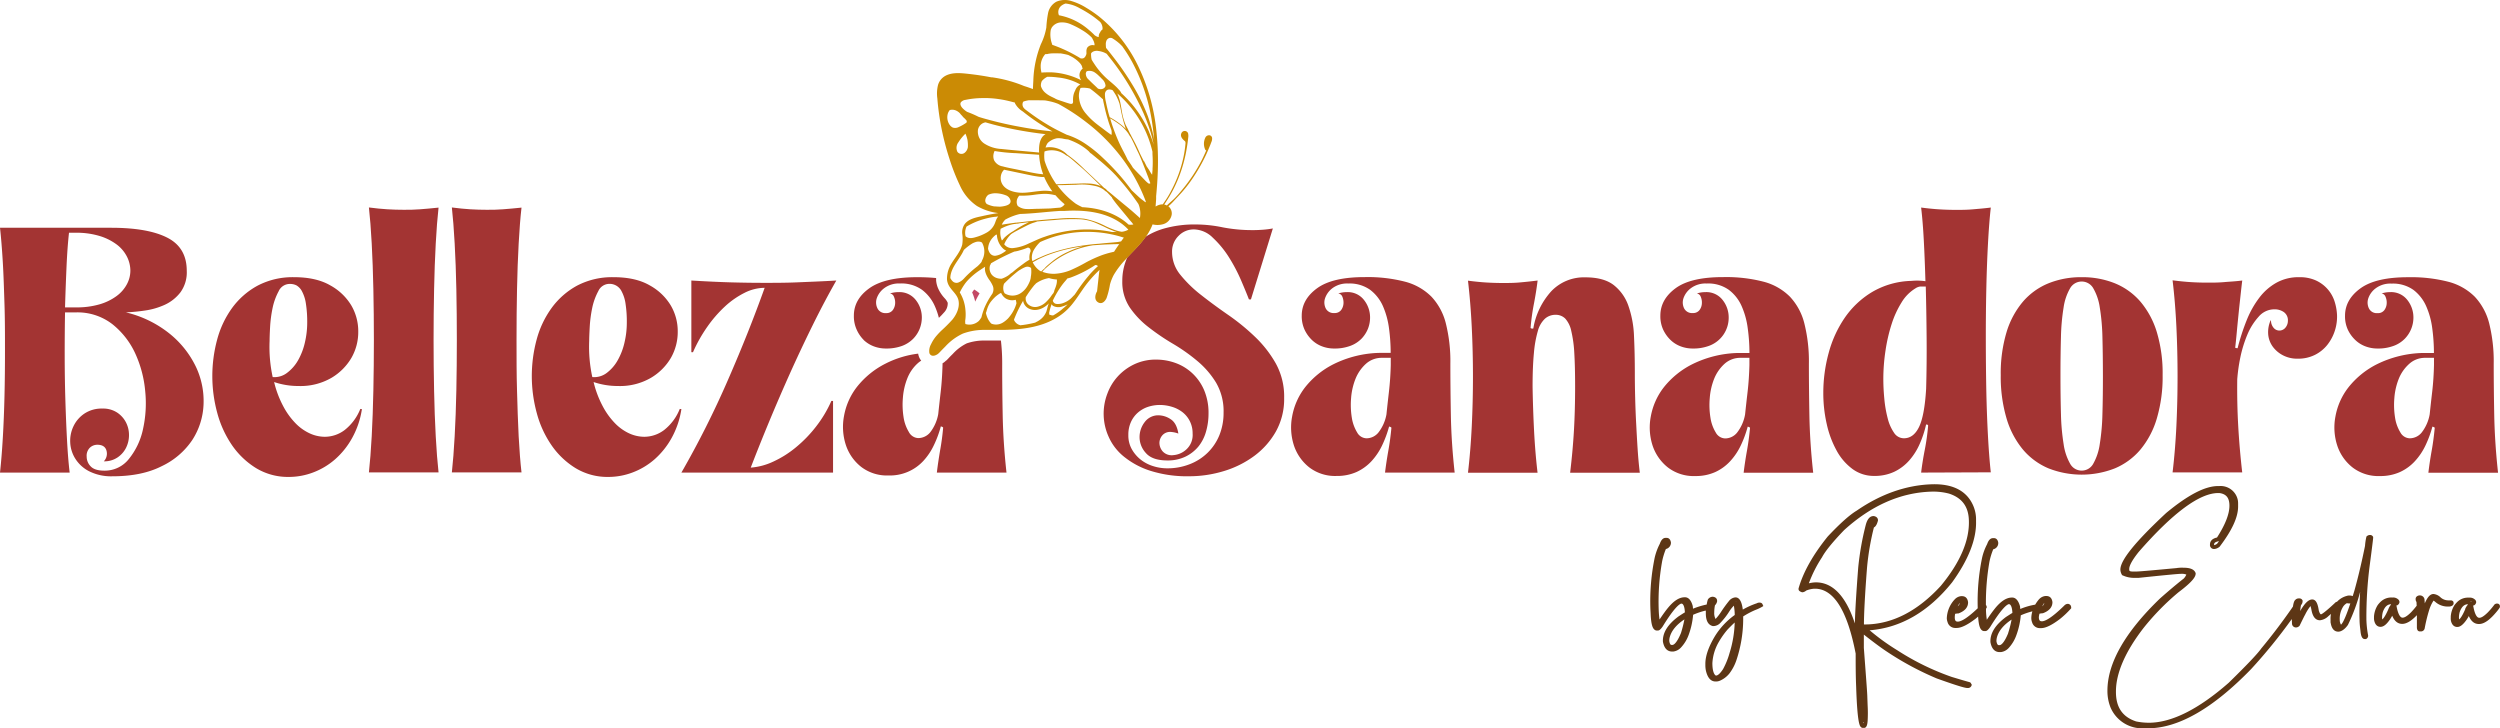 <?xml version="1.0" encoding="UTF-8"?> <svg xmlns="http://www.w3.org/2000/svg" viewBox="0 0 818.83 238.54"><defs><style>.cls-1{fill:#a33433;}.cls-2{fill:#5d3615;}.cls-3{fill:#cb8b05;}.cls-4{fill:#c44965;}</style></defs><g id="Capa_2" data-name="Capa 2"><path class="cls-1" d="M306.85,154.79h22.81q-1.08-9.76-1.25-19t-.16-16.68a63.11,63.11,0,0,0-.42-7.57h-2.44c-.9,0-1.81,0-2.74,0a17.29,17.29,0,0,0-6,.92,15.32,15.32,0,0,0-4.57,3.45l-.55.54-.27.27-.39.41-.08.09c-.25.27-.53.56-.85.87l-.07,0a7.51,7.51,0,0,1-.59.53,5.6,5.6,0,0,1-.57.38v.45c-.08,3-.27,6-.59,8.8s-.6,5.29-.82,7.39a13.65,13.65,0,0,1-2.66,6,5.12,5.12,0,0,1-3.86,1.85,3.63,3.63,0,0,1-3.1-2,13,13,0,0,1-1.74-4.89,26.41,26.41,0,0,1-.21-6.35,21.42,21.42,0,0,1,1.46-6.36,13.07,13.07,0,0,1,3.38-4.89,7.47,7.47,0,0,1,1.16-.87,3.17,3.17,0,0,1-.29-.4,4.67,4.67,0,0,1-.57-1.26,3.48,3.48,0,0,1-.14-.64,32.1,32.1,0,0,0-10.6,3.22,27.94,27.94,0,0,0-9.45,7.67,21.64,21.64,0,0,0-4.24,9.56,19.09,19.09,0,0,0,.6,9.45,15.17,15.17,0,0,0,5,7.17,13.88,13.88,0,0,0,9,2.83A14.87,14.87,0,0,0,302.39,151a20.21,20.21,0,0,0,3.47-5.16,34.1,34.1,0,0,0,2.29-6.19c.5.14.76.29.76.44q-.33,3.8-1,7.44C307.5,150,307.13,152.4,306.85,154.79Zm-24-43.46a9.86,9.86,0,0,0,3.38,2.12,11,11,0,0,0,3.85.7,14.84,14.84,0,0,0,5.38-.86,10,10,0,0,0,3.64-2.34,9.9,9.9,0,0,0,2.12-3.26,10.11,10.11,0,0,0,.71-3.64,9.14,9.14,0,0,0-2-5.81,6.74,6.74,0,0,0-5.6-2.56,8.93,8.93,0,0,0-2.83.44,1.61,1.61,0,0,1,1.3,1.08,4.72,4.72,0,0,1,.39,2.18,4.06,4.06,0,0,1-.76,2.17,2.56,2.56,0,0,1-2.23,1A2.84,2.84,0,0,1,287.4,101a4.37,4.37,0,0,1-.23-3.31,6.93,6.93,0,0,1,2.45-3.31,8,8,0,0,1,5.16-1.53A11.57,11.57,0,0,1,302,94.93a13.52,13.52,0,0,1,4.18,5.32,23.89,23.89,0,0,1,1.33,3.85,21.09,21.09,0,0,0,1.62-1.68,4.3,4.3,0,0,0,1.28-3.25,5.3,5.3,0,0,0-1-1.48,11.77,11.77,0,0,1-2.24-3.45,8.65,8.65,0,0,1-.56-2.37c0-.26,0-.52,0-.8-1.91-.19-4-.28-6.19-.28q-10.63,0-15.7,3.64t-5.05,9a10.52,10.52,0,0,0,.93,4.56A11.22,11.22,0,0,0,282.88,111.33Z"></path><path class="cls-1" d="M36.4,74.6q12.06,0,18.42,3.26t6.35,10.87a11.11,11.11,0,0,1-2.06,7A13.62,13.62,0,0,1,54,99.81a23.63,23.63,0,0,1-6.52,1.9,59.46,59.46,0,0,1-6.25.6,36.1,36.1,0,0,1,14.56,7.17,31.35,31.35,0,0,1,8.48,10.87,26.14,26.14,0,0,1,2.39,12.28,23,23,0,0,1-3.7,11.51A24.73,24.73,0,0,1,53,152.67Q46.51,156,36.83,156a16,16,0,0,1-7.6-1.63,11.51,11.51,0,0,1-4.56-4.13A10.83,10.83,0,0,1,23,144.9a11,11,0,0,1,1.08-5.32,10.32,10.32,0,0,1,3.59-4.13,10.14,10.14,0,0,1,5.87-1.63,8.36,8.36,0,0,1,4.83,1.31,8.54,8.54,0,0,1,2.88,3.2,9,9,0,0,1,1,4.13,9.27,9.27,0,0,1-.93,4.13,8.24,8.24,0,0,1-2.77,3.2A7.7,7.7,0,0,1,34,151.1a3.62,3.62,0,0,0,.87-3.53c-.36-1.27-1.38-1.9-3-1.9a3.57,3.57,0,0,0-2.39.92,3.69,3.69,0,0,0-1.09,3,4.52,4.52,0,0,0,1.3,3.15c.87.94,2.36,1.41,4.46,1.41a10,10,0,0,0,8.09-3.86,23.06,23.06,0,0,0,4.57-9.61,39,39,0,0,0,.76-12.44,37.51,37.51,0,0,0-3.26-12.45,26.29,26.29,0,0,0-7.5-9.61,18.66,18.66,0,0,0-12-3.86H21.3q-.12,7.06-.11,14.4T21.41,131q.21,6.94.54,13.09c.22,4.09.5,7.66.87,10.7H0q.54-4.89.92-11.35t.55-13.75q.17-7.27.16-15c0-5.15,0-10.14-.16-15S1.18,90.25.92,85.9.36,77.79,0,74.6ZM24.77,100.68a26.78,26.78,0,0,0,7.83-1,17.77,17.77,0,0,0,5.59-2.72,11.54,11.54,0,0,0,3.37-3.86,9.44,9.44,0,0,0,1.14-4.45,10.26,10.26,0,0,0-1.08-4.51,11.46,11.46,0,0,0-3.32-4,18.07,18.07,0,0,0-5.59-2.82,26.09,26.09,0,0,0-7.94-1.09H22.6c-.36,3.26-.63,7-.81,11.14s-.35,8.6-.49,13.31Z"></path><path class="cls-1" d="M118.54,134a28.2,28.2,0,0,1-3.2,9.45,26,26,0,0,1-5.6,7,23.5,23.5,0,0,1-7.17,4.29,22.39,22.39,0,0,1-7.93,1.47,20.18,20.18,0,0,1-10.76-2.88,26.42,26.42,0,0,1-7.88-7.5,34.49,34.49,0,0,1-4.83-10.54,45.88,45.88,0,0,1-.06-24A31.48,31.48,0,0,1,76,100.9a25.2,25.2,0,0,1,8.37-7.34,24.69,24.69,0,0,1,12-2.77q7.17,0,11.79,2.67a18.25,18.25,0,0,1,6.9,6.57,16.74,16.74,0,0,1,2.28,8.58,17,17,0,0,1-2.23,8.59,18.45,18.45,0,0,1-6.57,6.57,20.22,20.22,0,0,1-10.76,2.66,24.59,24.59,0,0,1-8-1.3,33.25,33.25,0,0,0,2.88,7.71,24.08,24.08,0,0,0,4,5.65,15.6,15.6,0,0,0,4.73,3.43,11.92,11.92,0,0,0,5,1.14,10.8,10.8,0,0,0,6.52-2.23,16.58,16.58,0,0,0,5.11-6.9ZM89.31,123.5A6.72,6.72,0,0,0,94,122.14,13.42,13.42,0,0,0,97.63,118a21.35,21.35,0,0,0,2.23-5.81,28.53,28.53,0,0,0,.76-6.41,38.44,38.44,0,0,0-.44-6.41,12.13,12.13,0,0,0-1.25-3.91,4.77,4.77,0,0,0-1.85-2A4.7,4.7,0,0,0,94.86,93a4,4,0,0,0-3.59,2.39,20.07,20.07,0,0,0-2,5.54,42.29,42.29,0,0,0-.81,6.25c-.11,2.06-.16,3.56-.16,4.51A46.5,46.5,0,0,0,89.31,123.5Z"></path><path class="cls-1" d="M143.64,68q-.54,4.78-.92,11.79t-.54,15q-.17,8-.17,16.57t.17,16.57q.16,8.05.54,15t.92,11.79H120.83q.54-4.89.92-11.84c.25-4.64.43-9.63.54-15s.17-10.88.17-16.57-.06-11.21-.17-16.57-.29-10.37-.54-15-.56-8.6-.92-11.79q3.36.44,6.08.6c1.81.11,3.59.16,5.32.16s3.52,0,5.33-.16S141.4,68.26,143.64,68Z"></path><path class="cls-1" d="M170.81,68c-.37,3.19-.67,7.12-.93,11.79s-.43,9.69-.54,15-.16,10.89-.16,16.57,0,11.21.16,16.57.29,10.38.54,15,.56,8.61.93,11.79H148q.54-4.89.92-11.84c.26-4.64.44-9.63.55-15s.16-10.88.16-16.57-.05-11.21-.16-16.57-.29-10.37-.55-15-.56-8.6-.92-11.79q3.36.44,6.08.6c1.81.11,3.59.16,5.33.16s3.51,0,5.32-.16S168.56,68.26,170.81,68Z"></path><path class="cls-1" d="M223.18,134a28.42,28.42,0,0,1-3.2,9.45,26.24,26.24,0,0,1-5.6,7,23.5,23.5,0,0,1-7.17,4.29,22.39,22.39,0,0,1-7.93,1.47,20.16,20.16,0,0,1-10.76-2.88,26.31,26.31,0,0,1-7.88-7.5,34,34,0,0,1-4.83-10.54,45.88,45.88,0,0,1-.06-24,31.48,31.48,0,0,1,4.89-10.37A25.2,25.2,0,0,1,189,93.56a24.68,24.68,0,0,1,12-2.77c4.79,0,8.71.89,11.79,2.67a18.25,18.25,0,0,1,6.9,6.57,16.66,16.66,0,0,1,2.29,8.58,17.11,17.11,0,0,1-2.23,8.59,18.48,18.48,0,0,1-6.58,6.57,20.16,20.16,0,0,1-10.75,2.66,24.55,24.55,0,0,1-8-1.3,33.25,33.25,0,0,0,2.88,7.71,24.08,24.08,0,0,0,4,5.65,15.69,15.69,0,0,0,4.72,3.43,12,12,0,0,0,5,1.14,10.8,10.8,0,0,0,6.52-2.23,16.58,16.58,0,0,0,5.11-6.9ZM194,123.5a6.72,6.72,0,0,0,4.73-1.36,13.27,13.27,0,0,0,3.58-4.13,21.35,21.35,0,0,0,2.23-5.81,28,28,0,0,0,.76-6.41,38.59,38.59,0,0,0-.43-6.41,12.13,12.13,0,0,0-1.25-3.91,4.39,4.39,0,0,0-4.08-2.5,4,4,0,0,0-3.58,2.39,20.07,20.07,0,0,0-2,5.54,42.29,42.29,0,0,0-.81,6.25c-.11,2.06-.17,3.56-.17,4.51A46.48,46.48,0,0,0,194,123.5Z"></path><path class="cls-1" d="M245.89,153.16a21,21,0,0,0,7.34-1.95,33.44,33.44,0,0,0,7.44-4.68,42.26,42.26,0,0,0,6.63-6.84,39.58,39.58,0,0,0,5-8.37h.55v23.47H223.18a304.36,304.36,0,0,0,15.21-30.26q6.86-15.7,12.06-30.26a14.75,14.75,0,0,0-6.57,1.63,27.74,27.74,0,0,0-6.41,4.45,41.32,41.32,0,0,0-5.81,6.69,48.09,48.09,0,0,0-4.68,8.31h-.54V91.88q7.27.44,12.88.6t10.92.16c3.47,0,7.08,0,10.81-.16s8-.31,12.87-.6q-3.9,6.84-7.76,14.67t-7.45,15.81q-3.58,8-6.84,15.86T245.89,153.16Z"></path><path class="cls-1" d="M417.89,119.09a37.51,37.51,0,0,0-6.79-8.73,70.91,70.91,0,0,0-8.85-7.23q-4.78-3.31-8.86-6.52A41.24,41.24,0,0,1,386.6,90a11.76,11.76,0,0,1-2.71-7.45A7.15,7.15,0,0,1,386,77.27a6.88,6.88,0,0,1,5.05-2.13,9,9,0,0,1,6.2,2.73,32.19,32.19,0,0,1,5.27,6.4,55.49,55.49,0,0,1,4,7.61q1.68,3.91,2.55,6.19h.65l7.18-23.25a27.76,27.76,0,0,1-3.37.43c-1.08.08-2.14.12-3.16.12a50.8,50.8,0,0,1-10-.93,43.6,43.6,0,0,0-8.7-.92A36.58,36.58,0,0,0,381,74.93a23.76,23.76,0,0,0-5.79,2.61c-.54.77-1.13,1.51-1.75,2.24-1.34,1.54-2.8,3-4.2,4.48a2.68,2.68,0,0,0-.16.34A18.43,18.43,0,0,0,367.59,92a15,15,0,0,0,2.44,8.69,28.77,28.77,0,0,0,6.14,6.46,73.31,73.31,0,0,0,8,5.44,58.88,58.88,0,0,1,8,5.65,28.66,28.66,0,0,1,6.14,7.11,18.53,18.53,0,0,1,2.45,9.78,19.39,19.39,0,0,1-1.41,7.5,16.92,16.92,0,0,1-3.92,5.76,17.21,17.21,0,0,1-5.87,3.69,19.78,19.78,0,0,1-7.28,1.31,15.06,15.06,0,0,1-4.56-.71,12.61,12.61,0,0,1-4.07-2.11,11.68,11.68,0,0,1-2.94-3.43,9.17,9.17,0,0,1-1.14-4.62,10,10,0,0,1,.87-4.34,9.05,9.05,0,0,1,2.33-3.1,9.68,9.68,0,0,1,3.32-1.85,12.53,12.53,0,0,1,3.81-.59,13.64,13.64,0,0,1,3.91.59A10.66,10.66,0,0,1,387.3,135a8.6,8.6,0,0,1,2.4,2.94,8.81,8.81,0,0,1,.92,4.07,6.4,6.4,0,0,1-2.07,5.21,7.06,7.06,0,0,1-4.23,1.85,4,4,0,0,1-3.48-1.2,4.31,4.31,0,0,1-1.09-2.82,3.86,3.86,0,0,1,.93-2.44,3.36,3.36,0,0,1,2.77-1.14,8.72,8.72,0,0,1,2.5.54c-.37-2.32-1.22-3.89-2.56-4.73a7.31,7.31,0,0,0-3.85-1.25,5.48,5.48,0,0,0-4.62,2.23,8,8,0,0,0-1.68,4.95,7.7,7.7,0,0,0,2.11,5.21c1.41,1.6,3.75,2.39,7,2.39a13.27,13.27,0,0,0,5.93-1.25,12.66,12.66,0,0,0,4.24-3.31,13.7,13.7,0,0,0,2.49-4.89,21.18,21.18,0,0,0,.82-5.87,19,19,0,0,0-1.47-7.77,16.35,16.35,0,0,0-3.92-5.54,16,16,0,0,0-5.48-3.31,18.47,18.47,0,0,0-6.3-1.09,16.43,16.43,0,0,0-7.12,1.52,17.38,17.38,0,0,0-5.44,4,17.15,17.15,0,0,0-3.41,5.65,18.31,18.31,0,0,0,.38,14,17.35,17.35,0,0,0,5,6.57,26.47,26.47,0,0,0,8.68,4.67,39.85,39.85,0,0,0,12.78,1.8,38.83,38.83,0,0,0,11.3-1.69,32.47,32.47,0,0,0,9.94-4.94,25.63,25.63,0,0,0,7.11-8,21.81,21.81,0,0,0,2.72-11A22.42,22.42,0,0,0,417.89,119.09Z"></path><path class="cls-1" d="M438.32,96.12a8.88,8.88,0,0,1,2.83-.44,6.69,6.69,0,0,1,5.59,2.56,9.14,9.14,0,0,1,2,5.81,9.89,9.89,0,0,1-.7,3.64,10.17,10.17,0,0,1-2.12,3.26,10,10,0,0,1-3.64,2.33,14.62,14.62,0,0,1-5.38.87,11,11,0,0,1-3.86-.7,9.67,9.67,0,0,1-3.37-2.12,11.43,11.43,0,0,1-2.39-3.37,10.63,10.63,0,0,1-.92-4.56q0-5.33,5.05-9t15.7-3.64a48.73,48.73,0,0,1,13.15,1.52,18.94,18.94,0,0,1,8.58,4.89,19.78,19.78,0,0,1,4.73,8.8,51,51,0,0,1,1.47,13.15q0,7.5.16,16.68t1.25,19H453.64q.44-3.58,1.09-7.22t1-7.45c0-.14-.26-.29-.76-.43a36,36,0,0,1-2.29,6.19,20.74,20.74,0,0,1-3.47,5.16,15.42,15.42,0,0,1-4.89,3.54,15.58,15.58,0,0,1-6.52,1.3,13.88,13.88,0,0,1-9-2.83,15.24,15.24,0,0,1-5-7.17,19.2,19.2,0,0,1-.59-9.45,21.84,21.84,0,0,1,4.23-9.56,27.82,27.82,0,0,1,9.46-7.66,35.61,35.61,0,0,1,15-3.64h3.59a60.83,60.83,0,0,0-.54-8,26.69,26.69,0,0,0-2-7.33,13.57,13.57,0,0,0-4.19-5.33,11.58,11.58,0,0,0-7.17-2.06,8,8,0,0,0-5.16,1.52A6.93,6.93,0,0,0,434,97.69a4.36,4.36,0,0,0,.22,3.32,2.88,2.88,0,0,0,2.83,1.52,2.59,2.59,0,0,0,2.23-1,4.06,4.06,0,0,0,.76-2.17,5,5,0,0,0-.38-2.18A1.65,1.65,0,0,0,438.32,96.12Zm14.34,21.08a7.68,7.68,0,0,0-5.32,2A13.25,13.25,0,0,0,444,124a21.13,21.13,0,0,0-1.47,6.36,26.49,26.49,0,0,0,.22,6.36,13.18,13.18,0,0,0,1.74,4.89,3.62,3.62,0,0,0,3.1,1.95,5.07,5.07,0,0,0,3.85-1.85,13.53,13.53,0,0,0,2.67-6c.21-2.1.49-4.57.81-7.39s.53-5.76.6-8.8V117.2Z"></path><path class="cls-1" d="M503.62,91.88q-.44,3.59-1.19,7.5a72.92,72.92,0,0,0-1.09,7.71c-.07.29,0,.45.27.49a1,1,0,0,0,.6,0,24,24,0,0,1,5.87-12.17,14.75,14.75,0,0,1,11.19-4.57c4,0,7.06.84,9.24,2.5a14.73,14.73,0,0,1,4.83,6.79,33.73,33.73,0,0,1,1.85,10q.27,5.7.27,12.11,0,3.81.11,8.05c.07,2.82.18,5.65.33,8.47s.3,5.62.48,8.37.42,5.32.71,7.71H514.27q.87-7.28,1.25-13.91t.38-14.34c0-4.35-.09-8-.27-11a40.12,40.12,0,0,0-1-7.23,8.66,8.66,0,0,0-1.95-4,4.36,4.36,0,0,0-3.21-1.25,5.14,5.14,0,0,0-3.42,1.25,8.46,8.46,0,0,0-2.34,4,36.86,36.86,0,0,0-1.3,7.23c-.29,3-.44,6.62-.44,11q.12,7.39.49,14.56t1.14,13.69H480.81q.85-7.28,1.24-15.26t.39-16.19q0-8.2-.39-16.19t-1.24-15.27q3.36.44,6.08.6c1.81.11,3.59.16,5.32.16s3.52,0,5.33-.16S501.38,92.17,503.62,91.88Z"></path><path class="cls-1" d="M555.78,96.12a8.87,8.87,0,0,1,2.82-.44,6.71,6.71,0,0,1,5.6,2.56,9.14,9.14,0,0,1,2,5.81,9.79,9.79,0,0,1-6.46,9.23,14.62,14.62,0,0,1-5.38.87,11,11,0,0,1-3.86-.7,9.67,9.67,0,0,1-3.37-2.12,11.43,11.43,0,0,1-2.39-3.37,10.49,10.49,0,0,1-.92-4.56q0-5.33,5-9t15.7-3.64a48.73,48.73,0,0,1,13.15,1.52,18.94,18.94,0,0,1,8.58,4.89A19.78,19.78,0,0,1,591,106a51,51,0,0,1,1.47,13.15q0,7.5.16,16.68t1.25,19H571.1q.43-3.58,1.09-7.22c.43-2.43.76-4.91,1-7.45,0-.14-.25-.29-.76-.43a35.12,35.12,0,0,1-2.28,6.19,20.5,20.5,0,0,1-3.48,5.16,15.27,15.27,0,0,1-4.88,3.54,15.58,15.58,0,0,1-6.52,1.3,13.88,13.88,0,0,1-9-2.83,15.24,15.24,0,0,1-5-7.17,19.2,19.2,0,0,1-.59-9.45,21.84,21.84,0,0,1,4.23-9.56,27.82,27.82,0,0,1,9.46-7.66,35.61,35.61,0,0,1,15-3.64H573a59.19,59.19,0,0,0-.55-8,26,26,0,0,0-2-7.33,13.46,13.46,0,0,0-4.18-5.33A11.58,11.58,0,0,0,559,92.86a8,8,0,0,0-5.16,1.52,6.87,6.87,0,0,0-2.45,3.31,4.36,4.36,0,0,0,.22,3.32,2.88,2.88,0,0,0,2.83,1.52,2.56,2.56,0,0,0,2.22-1,3.9,3.9,0,0,0,.76-2.17,4.74,4.74,0,0,0-.38-2.18A1.62,1.62,0,0,0,555.78,96.12Zm14.34,21.08a7.68,7.68,0,0,0-5.32,2,13.25,13.25,0,0,0-3.37,4.89A21.13,21.13,0,0,0,560,130.4a26,26,0,0,0,.22,6.36,13,13,0,0,0,1.74,4.89,3.62,3.62,0,0,0,3.1,1.95,5.07,5.07,0,0,0,3.85-1.85,13.53,13.53,0,0,0,2.66-6c.22-2.1.49-4.57.82-7.39s.52-5.76.6-8.8V117.2Z"></path><path class="cls-1" d="M629.23,154.79q.43-3.58,1.2-7.49a73,73,0,0,0,1.08-7.72c.08-.36-.14-.54-.65-.54a34.17,34.17,0,0,1-2.12,6.41,20.73,20.73,0,0,1-3.42,5.38,15.41,15.41,0,0,1-4.89,3.69,15.06,15.06,0,0,1-6.63,1.36,11.75,11.75,0,0,1-7-2.23,18.34,18.34,0,0,1-5.21-6,32.46,32.46,0,0,1-3.26-8.7,45.53,45.53,0,0,1-1.14-10.27,49.52,49.52,0,0,1,1.74-13,37.49,37.49,0,0,1,5.27-11.58,29,29,0,0,1,9-8.47A26.65,26.65,0,0,1,626.08,92a18.64,18.64,0,0,1,4.56.11q-.21-7.29-.54-13.48c-.22-4.13-.51-7.67-.87-10.65q3.38.44,6.09.6c1.81.11,3.58.16,5.32.16s3.51,0,5.33-.16,3.83-.31,6.08-.6q-.54,4.78-.92,11.79t-.55,15q-.17,8-.16,16.57t.16,16.57q.17,8.05.55,15t.92,11.79Zm1.52-60.95c-.72,0-1.32,0-1.79,0a3.68,3.68,0,0,0-1.58.6,13.53,13.53,0,0,0-4.56,4.62,31.49,31.49,0,0,0-3.26,7.11,54.55,54.55,0,0,0-2,8.69,62,62,0,0,0-.71,9.24q0,3.15.33,6.57a39.2,39.2,0,0,0,1.09,6.31,14.42,14.42,0,0,0,2.06,4.72,3.86,3.86,0,0,0,3.26,1.85q3.15,0,4.95-3.69t2.33-12.5q.23-8.14.16-16.79T630.75,93.84Z"></path><path class="cls-1" d="M681.82,90.79a28.36,28.36,0,0,1,10.87,2,22,22,0,0,1,8.36,6,28,28,0,0,1,5.38,10,46.89,46.89,0,0,1,1.9,14.08,48,48,0,0,1-1.9,14.18,28.55,28.55,0,0,1-5.38,10.21,22.22,22.22,0,0,1-8.36,6.14,29.71,29.71,0,0,1-21.74,0,22.22,22.22,0,0,1-8.36-6.14,28.55,28.55,0,0,1-5.38-10.21,48,48,0,0,1-1.9-14.18,46.89,46.89,0,0,1,1.9-14.08,28,28,0,0,1,5.38-10,22,22,0,0,1,8.36-6A28.36,28.36,0,0,1,681.82,90.79Zm0,63.35a4.3,4.3,0,0,0,3.8-2.28,18.18,18.18,0,0,0,2.12-6.41,71.62,71.62,0,0,0,.87-9.84q.17-5.7.16-12.65t-.16-12.55a68.87,68.87,0,0,0-.87-9.73,17.49,17.49,0,0,0-2.12-6.25,4.36,4.36,0,0,0-7.6,0,17.49,17.49,0,0,0-2.12,6.25,68.87,68.87,0,0,0-.87,9.73q-.16,5.7-.16,12.55t.16,12.65a71.62,71.62,0,0,0,.87,9.84,18.18,18.18,0,0,0,2.12,6.41A4.3,4.3,0,0,0,681.82,154.14Z"></path><path class="cls-1" d="M734.41,91.88c-.15,1.16-.33,2.72-.54,4.67s-.44,4-.65,6.09-.42,4.14-.6,6.14-.35,3.6-.49,4.83c-.07.22,0,.35.22.38a3,3,0,0,0,.54.06,72,72,0,0,1,3-9.24,31.44,31.44,0,0,1,4.13-7.33,18.17,18.17,0,0,1,5.6-4.89,14.9,14.9,0,0,1,7.44-1.8,12.75,12.75,0,0,1,5.32,1,11.36,11.36,0,0,1,6.2,6.73,17.16,17.16,0,0,1,.87,4.62,14.94,14.94,0,0,1-.71,5.16,14.63,14.63,0,0,1-2.44,4.62,12.13,12.13,0,0,1-4.08,3.31,12.28,12.28,0,0,1-5.7,1.25,10,10,0,0,1-4.84-1.14,9.55,9.55,0,0,1-3.37-2.93,8,8,0,0,1-1.41-4,9.56,9.56,0,0,1,.81-4.51l.11.11a3.69,3.69,0,0,0,.93,2.44,2.46,2.46,0,0,0,1.79.82,2.58,2.58,0,0,0,1.9-.82,3.52,3.52,0,0,0,.92-2.33,3.27,3.27,0,0,0-1.3-2.88,5.29,5.29,0,0,0-3.15-.93,6.79,6.79,0,0,0-5.16,2.45,20.48,20.48,0,0,0-3.7,5.92,40.83,40.83,0,0,0-2.28,7.44,56,56,0,0,0-1,7.12q-.1,8,.33,15.48t1.3,15H711.59q.87-7.28,1.25-15.26t.38-16.19q0-8.2-.38-16.19t-1.25-15.27q3.38.44,6.09.6c1.81.11,3.58.16,5.32.16s3.51,0,5.33-.16S732.16,92.17,734.41,91.88Z"></path><path class="cls-1" d="M780.05,96.12a8.87,8.87,0,0,1,2.82-.44,6.71,6.71,0,0,1,5.6,2.56,9.14,9.14,0,0,1,2,5.81,9.9,9.9,0,0,1-.71,3.64,10,10,0,0,1-2.12,3.26,9.8,9.8,0,0,1-3.64,2.33,14.58,14.58,0,0,1-5.38.87,11,11,0,0,1-3.85-.7,9.67,9.67,0,0,1-3.37-2.12A11.25,11.25,0,0,1,769,108a10.49,10.49,0,0,1-.93-4.56q0-5.33,5.06-9t15.7-3.64A48.78,48.78,0,0,1,802,92.31a19,19,0,0,1,8.58,4.89,19.88,19.88,0,0,1,4.73,8.8,51.5,51.5,0,0,1,1.46,13.15q0,7.5.17,16.68t1.25,19H795.37q.43-3.58,1.08-7.22c.44-2.43.76-4.91,1-7.45,0-.14-.25-.29-.76-.43a35.12,35.12,0,0,1-2.28,6.19,20.5,20.5,0,0,1-3.48,5.16,15.2,15.2,0,0,1-4.89,3.54,15.51,15.51,0,0,1-6.52,1.3,13.85,13.85,0,0,1-9-2.83,15.17,15.17,0,0,1-5-7.17,19.09,19.09,0,0,1-.6-9.45,21.74,21.74,0,0,1,4.24-9.56,27.88,27.88,0,0,1,9.45-7.66,35.7,35.7,0,0,1,15-3.64h3.58a60.83,60.83,0,0,0-.54-8,26,26,0,0,0-2-7.33,13.55,13.55,0,0,0-4.18-5.33,11.58,11.58,0,0,0-7.17-2.06,8,8,0,0,0-5.16,1.52,6.87,6.87,0,0,0-2.45,3.31,4.36,4.36,0,0,0,.22,3.32,2.86,2.86,0,0,0,2.82,1.52,2.56,2.56,0,0,0,2.23-1,4,4,0,0,0,.76-2.17,4.74,4.74,0,0,0-.38-2.18A1.62,1.62,0,0,0,780.05,96.12Zm14.34,21.08a7.66,7.66,0,0,0-5.32,2A13.13,13.13,0,0,0,785.7,124a21.13,21.13,0,0,0-1.47,6.36,26,26,0,0,0,.22,6.36,12.83,12.83,0,0,0,1.74,4.89,3.62,3.62,0,0,0,3.09,1.95,5.07,5.07,0,0,0,3.86-1.85,13.53,13.53,0,0,0,2.66-6c.22-2.1.49-4.57.82-7.39s.52-5.76.59-8.8V117.2Z"></path><path class="cls-2" d="M577.32,198a.91.91,0,0,0-.52-.55,1.79,1.79,0,0,0-1.41.15,25.61,25.61,0,0,0-4.57,2.06c-.24-1.92-.81-4-2.41-4a3,3,0,0,0-2.08,1.14,40,40,0,0,0-2.63,3.62,15.47,15.47,0,0,1-1.8,2.31,4,4,0,0,1-.43-2.15,12.2,12.2,0,0,1,.23-2.31,2.59,2.59,0,0,0,.71-1.28l0-.19c0-.75-.5-1.25-1.41-1.35a1.93,1.93,0,0,0-1.58.85l-.08.17A12.27,12.27,0,0,0,559,198a25.71,25.71,0,0,0-4.48,1.37l-.08-.73,0-.1c-.53-2-1.47-3-2.7-2.91h-.13c-1.67.07-3.36,1.16-5.2,3.35-.84,1-1.79,2.34-2.86,3.93-.13-.93-.22-1.9-.26-2.9a75,75,0,0,1,1.12-16.19,23,23,0,0,1,1.22-4,2.1,2.1,0,0,0,1.65-2.17c-.24-1.38-1.08-1.5-1.49-1.48l-.25,0c-.83,0-1.46.67-1.9,1.94a19.39,19.39,0,0,0-1.66,4.48,70.7,70.7,0,0,0-1.42,16.9l.08,1.56c.15,3.71.71,4.69,1.19,5.12a1.21,1.21,0,0,0,1,.35H543c.46,0,.87-.34,1.55-1.28,4-6.51,5.63-7.47,6.17-7.55l.25.06c.28.15.78.71.88,2.74v.08c-.88.52-1.57,1-2.08,1.32-3.52,2.61-5.24,5.36-5.11,8.25.5,2.8,2,3.3,3.15,3.26h.25a4.17,4.17,0,0,0,2.59-1.4,12.17,12.17,0,0,0,2.47-4.13,25.15,25.15,0,0,0,1.43-6.51,24.44,24.44,0,0,1,3.81-1.31l.35-.06c0,.3,0,.6,0,.88,0,2.42.76,3.83,2.3,4.19l.29,0a3.21,3.21,0,0,0,2.24-1.12,22.21,22.21,0,0,0,2.83-3.64,11.31,11.31,0,0,1,1.52-1.92,17.07,17.07,0,0,1,.29,3.05,24.13,24.13,0,0,0-6.47,6.91c-2.08,3.46-3.15,6.5-3.15,9.06V218a8.71,8.71,0,0,0,.16,1.57c.54,2.42,1.61,3.64,3.19,3.64h.25a3.23,3.23,0,0,0,1.17-.26,8.15,8.15,0,0,0,3.07-2.32,15.21,15.21,0,0,0,2.34-4.43,42.78,42.78,0,0,0,2.21-13.13V201.9a26.53,26.53,0,0,1,4-2.12,14.14,14.14,0,0,0,2.14-1l.46-.28Zm-26.77,9.38c-1.41,3.43-2.42,3.84-2.76,3.86h-.3c-.36,0-.61-.41-.75-1.28a4.54,4.54,0,0,1,.21-1.46c.59-2,2.19-3.94,4.75-5.63A40.88,40.88,0,0,1,550.55,207.41Zm16,6.27a25.26,25.26,0,0,1-2.19,5.5c-1.24,1.9-2,2.11-2.21,2.11a.79.79,0,0,1-.29-.06c-.66-.6-1-2-1-4a15.46,15.46,0,0,1,2.1-6.94,27.17,27.17,0,0,1,2.9-4.1c1.08-1.11,1.81-1.82,2.31-2.27A36.82,36.82,0,0,1,566.55,213.68Zm1.9-16.66a.53.53,0,0,1,.32.23A1.36,1.36,0,0,0,568.45,197Z"></path><path class="cls-2" d="M645.18,223.45c-1.14-.31-3.13-.89-5.91-1.73A83,83,0,0,1,621.45,213a72.46,72.46,0,0,1-9.08-6.56c10.19-.81,19.28-6.07,27-15.69,5.39-7.44,8-14.16,7.85-20l0-.78a11.34,11.34,0,0,0-1.09-4.71c-2.18-4.63-6.73-6.87-13.48-6.64-8.39.3-16.64,3.2-24.52,8.63-2.32,1.39-5.41,4.15-9.48,8.46-4.85,6-8.06,11.7-9.57,17.05l0,.18c0,.67.75.89,1,1l.17.05.17,0a2.31,2.31,0,0,0,1.17-.56,8.52,8.52,0,0,1,2.62-.61h.25c6.12,0,10.61,7.15,13.33,21.25,0,3.43,0,7.09.16,10.87.4,12.13,1.18,12.85,1.6,13.23a.85.85,0,0,0,.58.24h.4c1,0,1.11-1.49,1.18-2.27a44.62,44.62,0,0,0,0-5.09l-.1-2.72c0-1.07-.41-6.36-1.14-16.12v-4.36c3.2,2.53,5.82,4.46,7.81,5.76a98,98,0,0,0,16.06,8.6c7.83,2.81,9.49,3.14,10.09,3.14l.19,0a1.22,1.22,0,0,0,1.1-.76l.11-.29-.39-.69Zm-34.9,13.43a2.87,2.87,0,0,1-.11-.37h.17C610.32,236.66,610.3,236.78,610.28,236.88Zm.22-32.35c0-3.36.31-9.57,1-18.47a85.11,85.11,0,0,1,2.26-13.3c.74-.35,1.11-1.41,1.33-2.24l0-.1v-.1c0-.32-.18-1.08-1.35-1.29h-.12c-1.18,0-2.05,1-2.55,3a92.52,92.52,0,0,0-2.45,13.92c-.61,8-1,14.14-1.09,18.24-3-9.1-7.41-13.62-13.07-13.44a11.65,11.65,0,0,0-2,.3,41.81,41.81,0,0,1,4.32-8.54c1-1.91,3.41-4.91,7.21-8.86,8.8-8,18.38-12.29,28.49-12.62a20.38,20.38,0,0,1,5.88.64c4.25,1.38,6.38,4.24,6.51,8.75.24,6.59-2.87,13.82-9.19,21.46-7.42,8.1-15.52,12.36-24.08,12.64Z"></path><path class="cls-2" d="M677.46,197.79l-.17,0-.17,0a1.7,1.7,0,0,0-1,.55c-4.33,4.25-6.37,5.15-7.33,5.15-.47,0-1-.1-1-1.38A6.24,6.24,0,0,1,668,201a6.82,6.82,0,0,1,.91-.13l.17,0c2.1-.78,3.16-2,3.16-3.66-.23-1.77-1.34-2-2-2h-.32a3.28,3.28,0,0,0-2,1l-.08.07a13.5,13.5,0,0,0-1.25,1.76,22.05,22.05,0,0,0-4.88,1.42l-.08-.73v-.1c-.54-2-1.49-3-2.71-2.91h-.12c-1.67.07-3.37,1.16-5.21,3.35a47.53,47.53,0,0,0-2.84,3.93,26.67,26.67,0,0,1-.27-2.9l0-.68v-.08l.22-.24v-.38a.69.69,0,0,0-.25-.53,78,78,0,0,1,1.17-14.28,22.38,22.38,0,0,1,1.23-4,2.08,2.08,0,0,0,1.64-2.17c-.22-1.38-1.09-1.5-1.47-1.48l-.26,0c-.83,0-1.47.67-1.9,1.94a18.35,18.35,0,0,0-1.66,4.48,70.84,70.84,0,0,0-1.43,16.55c-3.8,3.61-5.64,4.37-6.52,4.37-.47,0-1-.1-1-1.38a6.24,6.24,0,0,1,.12-1.17,7.12,7.12,0,0,1,.91-.13l.17,0c2.1-.78,3.17-2,3.16-3.66-.23-1.77-1.34-2-2-2h-.32a3.28,3.28,0,0,0-2,1l-.07.07a9.54,9.54,0,0,0-2.58,6.21,4.2,4.2,0,0,0,.25,1.22,2.6,2.6,0,0,0,2.6,1.92h.35c1.53,0,3.55-1,6.19-3,.3-.24.59-.49.87-.73.18,3.12.7,4,1.14,4.4a1.24,1.24,0,0,0,.95.35h.28c.45,0,.86-.34,1.54-1.28,4-6.51,5.64-7.47,6.18-7.55l.24.06c.28.15.79.71.89,2.74v.08c-.87.52-1.57,1-2.09,1.32-3.51,2.61-5.24,5.36-5.1,8.25.48,2.66,1.85,3.26,3,3.26h.43a4.17,4.17,0,0,0,2.6-1.4,12.25,12.25,0,0,0,2.46-4.13,24.88,24.88,0,0,0,1.45-6.51,23.94,23.94,0,0,1,3.8-1.31h0a7.94,7.94,0,0,0-.35,2.36,3.88,3.88,0,0,0,.25,1.22,2.6,2.6,0,0,0,2.6,1.92h.35c1.53,0,3.55-1,6.19-3a29.25,29.25,0,0,0,3.5-3.31l.17-.19v-.38C678.28,198.33,678.13,198,677.46,197.79Zm-7.88-.34a1.85,1.85,0,0,1-.69,1.13A8.58,8.58,0,0,1,669.58,197.45Zm-27.67,0a1.85,1.85,0,0,1-.69,1.13A8.58,8.58,0,0,1,641.91,197.45Zm15.81,10c-1.41,3.43-2.43,3.84-2.77,3.86h-.3c-.32,0-.61-.41-.75-1.28a4.88,4.88,0,0,1,.21-1.46c.59-2,2.19-3.94,4.75-5.63A38,38,0,0,1,657.72,207.41Z"></path><path class="cls-2" d="M777.28,176v-.13l-.07-.13a1.07,1.07,0,0,0-1-.51h0a1.53,1.53,0,0,0-1.09.49l-.08.1,0,.13a18.1,18.1,0,0,0-.42,2.85c-1,4.93-2.14,9.88-3.49,14.71l-.54,1.74a3,3,0,0,0-1.2-.2,2.35,2.35,0,0,0-.71.12,6.73,6.73,0,0,0-3.07,1.75l-.14.16a1.37,1.37,0,0,0-.79.49c-3.46,3.23-4.3,3.6-4.43,3.63h-.14s-.3-.12-.63-1.23c-.25-1.69-.72-3.63-2.15-3.63-1.19,0-2.44,1.19-3.94,3.79a14.17,14.17,0,0,1,.27-1.94,1.93,1.93,0,0,0,.51-1.15v-.13l0-.23A1.13,1.13,0,0,0,753,196h-.18a1.48,1.48,0,0,0-1,.45c-.39.31-.63,1-.8,2.2l-.48.71c-3.3,4.74-6.61,9.07-9.88,13-1.19,1.72-4.8,5.52-10.69,11.27-9.91,8.69-18.72,13.09-26.17,13.09a20.86,20.86,0,0,1-4.16-.43c-4.44-1.46-6.6-4.61-6.6-9.64v-.18c0-6,3.06-13.07,9.09-20.85A80.77,80.77,0,0,1,713.51,194c5-3.76,5.64-5.23,5.64-6.16v-.13l-.06-.12c-.45-1.1-1.73-1.64-3.89-1.64a10.86,10.86,0,0,0-2.35.12c-9.88.93-12.51,1.12-13,1.12h-1.4c-1.06,0-1.06-.37-1.06-.59v-.27c0-.78.55-2.38,3.14-5.6,11.15-12.76,19.91-19.24,26-19.24a3.16,3.16,0,0,1,.82.07c2,.42,2.86,1.72,2.86,4.09,0,2.7-1.36,6.2-4.07,10.4-1.89.42-2.3,1.46-2.3,2.29a1.32,1.32,0,0,0,1.37,1.48,3.06,3.06,0,0,0,1.69-.68l.15-.14c4-5.29,6-9.58,6-13.08v-1a6.33,6.33,0,0,0-.09-1.1,5.74,5.74,0,0,0-6.08-4.62h-.39c-4.25,0-9.81,2.87-17,8.82-10.08,9.39-15,15.45-15,18.53a3.48,3.48,0,0,0,.45,1.61l.1.21.21.09a8.94,8.94,0,0,0,3.72.81h1.49c8.35-.88,13-1.32,13.84-1.32a4.07,4.07,0,0,1,1.8.24,4.5,4.5,0,0,1-.82,1.27c-2.39,1.87-5,4.08-7.83,6.58-11.42,11-17.2,21.16-17.2,30.19a14.58,14.58,0,0,0,1,5.45,11.25,11.25,0,0,0,10.91,6.86h1.33c10,0,21.35-6.53,33.85-19.42a173.6,173.6,0,0,0,13.29-16.36l.07,1.47a1.28,1.28,0,0,0,1.25,1.28h.1a1.56,1.56,0,0,0,1-.42l.11-.09.06-.12c.93-1.91,1.36-2.77,1.55-3.15l.2-.34a15.31,15.31,0,0,1,1.79-2.89,10.2,10.2,0,0,1,.31,1.24c.41,2.27,1.35,3.42,2.8,3.42a4.68,4.68,0,0,0,2.77-1.37c.3-.26.58-.49.83-.72a8.38,8.38,0,0,0-.14,1.88l0,.63c0,.2,0,.38.06.53.41,2.36,1.63,2.81,2.55,2.78s2.08-.77,3.08-2.21a57.16,57.16,0,0,0,4-10.82c-.21,3.57-.28,6.62-.19,9.08,0,1.22.14,2.41.28,3.53.09.93.27,2.92,1.48,2.84h.37l.16-.11a1.15,1.15,0,0,0,.51-1.12,33,33,0,0,1-.56-5.13,132.21,132.21,0,0,1,1-17.09C777.32,176.34,777.3,176.17,777.28,176Zm-51.16,2.13a2.3,2.3,0,0,1-.93.42.52.52,0,0,1,0-.21c0-.22,0-.81,1.52-1.07h.08C726.56,177.58,726.34,177.86,726.12,178.16Zm40.61,26.44h0a3,3,0,0,1-.39-1.53,7.42,7.42,0,0,1,1.21-4.49,3.8,3.8,0,0,1,1.14-1,2.22,2.22,0,0,0,.65.09h.1a1.5,1.5,0,0,0,.37,0C767.81,203.68,766.93,204.51,766.73,204.6Z"></path><path class="cls-2" d="M802.86,196.64l-.12,0h-.14a4,4,0,0,1-.49,0,3.85,3.85,0,0,1-2.71-.94,3.86,3.86,0,0,0-2.3-1.14h-.18c-1,.08-1.84,1-2.73,3.06v-.05l-.08-1.14,0-.13a1.54,1.54,0,0,0-1.64-1.28h-.14c-1.11.23-1.15,1-1.13,1.21v.16a1.53,1.53,0,0,0,.28.77l.06,1.24a27.69,27.69,0,0,1-1.85,2.16c-1.54,1.53-2.36,1.76-2.73,1.74h-.09c-.75,0-1.41-1.22-1.84-3.32a2.23,2.23,0,0,0-.18-.68l.08,0,.15,0a1.39,1.39,0,0,0,.83-1.09,1.17,1.17,0,0,0-.47-.92,2.42,2.42,0,0,0-1.73-.59l-.37,0a5,5,0,0,0-3.49,1.29,7.86,7.86,0,0,0-1.09,1.22,8.07,8.07,0,0,0-1.2,3.68v.42a3.84,3.84,0,0,0,.11,1.11c.38,1.49,1.25,1.85,1.91,1.89h.1c1,0,1.94-.74,3.12-2.43.27-.41.51-.81.72-1.21l.07.15c.71,1.63,1.74,2.48,3.13,2.52s3-.88,4.89-2.85c0,3.66,0,3.91,0,4a2,2,0,0,0,.11.68.88.88,0,0,0,.94.64h.4a1.24,1.24,0,0,0,1.11-1.06,53.39,53.39,0,0,1,1.37-5.66,12.73,12.73,0,0,1,1.52-3.37,4.19,4.19,0,0,1,.53.38,6.13,6.13,0,0,0,4.36,1.56h.12a1.91,1.91,0,0,0,1.34-.46.92.92,0,0,0,.22-.67C803.64,197,803.37,196.77,802.86,196.64Zm-20.58,2.85c-1,2.34-1.67,3.12-2,3.39a3,3,0,0,1-.07-.87,7.68,7.68,0,0,1,.24-1.54c.58-1.65,1.42-2.49,2.57-2.56a1.27,1.27,0,0,1,.13.11A4.59,4.59,0,0,0,782.28,199.49Z"></path><path class="cls-2" d="M818,197.69h-.08a1.19,1.19,0,0,0-1.1.58,24.39,24.39,0,0,1-2,2.33c-1.55,1.53-2.36,1.76-2.73,1.74H812c-.75,0-1.41-1.22-1.83-3.32a2.56,2.56,0,0,0-.18-.68l.07,0,.14,0a1.35,1.35,0,0,0,.83-1.09,1.16,1.16,0,0,0-.46-.92,2.41,2.41,0,0,0-1.72-.59l-.39,0a5,5,0,0,0-3.49,1.29,8.93,8.93,0,0,0-1.08,1.22,7.93,7.93,0,0,0-1.19,3.68v.42a3.82,3.82,0,0,0,.09,1.11c.4,1.49,1.26,1.85,1.92,1.89h.15c.93,0,1.91-.76,3.07-2.43.27-.41.51-.81.73-1.21,0,.06,0,.1,0,.15.72,1.63,1.76,2.48,3.13,2.52,1.78.1,3.76-1.34,6.15-4.28.79-1,.87-1.15.87-1.41v-.11A.87.87,0,0,0,818,197.69Zm-10.54,1.8c-1,2.34-1.67,3.12-2,3.39a3,3,0,0,1-.07-.87,7,7,0,0,1,.24-1.54c.58-1.65,1.42-2.49,2.58-2.56l.12.11A4.59,4.59,0,0,0,807.41,199.49Zm1.92-2.37a.57.57,0,0,1-.28-.14,1.45,1.45,0,0,1,.51.12Z"></path><path class="cls-3" d="M396.09,44.3a1.36,1.36,0,0,0-1.29.75,4.64,4.64,0,0,0-.07,3.91.42.42,0,0,0,.36.29c-.43,1-.89,2-1.37,3a53.42,53.42,0,0,1-6.89,10.35,32.4,32.4,0,0,1-2.29,2.54c-.76.75-1.63,1.4-2.36,2.17a2.67,2.67,0,0,0-.86-.31c.4-.57.77-1.17,1.15-1.76.58-.93,1.14-1.88,1.65-2.85a44.22,44.22,0,0,0,2.59-6A46.7,46.7,0,0,0,388.44,50c.2-1.09.4-2.18.54-3.28.07-.53.14-1.07.19-1.6a3.55,3.55,0,0,0-.05-1.49,1.17,1.17,0,0,0-2.15-.05c-.56,1.12.41,2.11,1.24,2.74a.9.9,0,0,0,.1.42l0,0a38.18,38.18,0,0,1-.66,4.61,42.41,42.41,0,0,1-3.89,10.82c-.51,1-1,1.9-1.6,2.82-.41.66-.87,1.28-1.3,1.93a4.39,4.39,0,0,0-2.35.73c0-.13,0-.25,0-.38.07-.71.12-1.42.16-2.13,0-.31,0-.61,0-.92q.42-4.2.56-8.42a93.75,93.75,0,0,0-.45-12.65,63.47,63.47,0,0,0-6.19-21.91A47,47,0,0,0,360,5.44a40,40,0,0,0-4.2-2.88A19.84,19.84,0,0,0,351,.37a7,7,0,0,0-5,.19,5.47,5.47,0,0,0-2.7,3.63A34.86,34.86,0,0,0,342.71,9a20.08,20.08,0,0,1-1.78,5.46,35,35,0,0,0-2.48,11.93c-.05.93-.1,1.85-.14,2.78-.95-.36-1.93-.7-2.9-1A43.08,43.08,0,0,0,325,25.33l-.3,0q-3.58-.69-7.22-1.1c-2.54-.28-5.42-.65-7.78.58a5.06,5.06,0,0,0-2.46,3,11.54,11.54,0,0,0-.23,4.42,83.78,83.78,0,0,0,1.4,10,87.37,87.37,0,0,0,2.53,9.66,67.2,67.2,0,0,0,3.53,9A15.94,15.94,0,0,0,320,67.48,18.09,18.09,0,0,0,327,69.79c-1.8.27-3.57.6-5.33,1-2,.43-4.31.87-5.64,2.53a4.62,4.62,0,0,0-.87,3.19,11.87,11.87,0,0,1,0,3.62c-.6,2.27-2.22,4.07-3.4,6a9.37,9.37,0,0,0-1.59,5.39,4.85,4.85,0,0,0,.32,1.38c.79,2.07,3,3.3,3.45,5.52s-.61,4.56-2,6.26a50.66,50.66,0,0,1-3.59,3.59c-.51.49-1,1-1.47,1.54a11.94,11.94,0,0,0-1.92,2.91,4.53,4.53,0,0,0-.57,2.86,1.09,1.09,0,0,0,.15.35c.62,1,1.9.55,2.65,0,.14-.11.27-.24.4-.36s.54-.55.79-.82l.4-.41.9-.91a18.24,18.24,0,0,1,5.69-4.17,20.33,20.33,0,0,1,7.33-1.21c1.56,0,3.11,0,4.66,0,1.11,0,2.21,0,3.32-.07,5-.21,10.16-1,14.63-3.46a19.27,19.27,0,0,0,5.5-4.45c1.6-1.88,2.9-4,4.33-6a37.69,37.69,0,0,1,5-5.67c-.17,1-.27,2-.38,3.08-.15,1.31-.3,2.61-.43,3.92-.65,1.1-1,2.81.3,3.61s2.34-.35,2.8-1.38a26.14,26.14,0,0,0,1.12-4.43,14.54,14.54,0,0,1,1.24-3.15,27.07,27.07,0,0,1,4.05-5.24c.17-.19.35-.38.53-.55,1.4-1.49,2.86-2.94,4.2-4.48.62-.73,1.21-1.47,1.75-2.24a17.82,17.82,0,0,0,2.19-4.05,6.58,6.58,0,0,0,3.21,0,3.92,3.92,0,0,0,3.07-3.32,3,3,0,0,0-1.11-2.6,20.52,20.52,0,0,0,2.09-2.08c.78-.85,1.6-1.68,2.37-2.56a44.11,44.11,0,0,0,4.13-5.5,55.08,55.08,0,0,0,3.46-6.13c.49-1,.95-2.07,1.38-3.12.23-.54.44-1.08.64-1.63a2.78,2.78,0,0,0,.26-1.3A1,1,0,0,0,396.09,44.3ZM347,2.59a2.76,2.76,0,0,1,.95-.94A3.9,3.9,0,0,1,349,1.16h.05a11.78,11.78,0,0,1,4.66,1.58A37.23,37.23,0,0,1,358,5.35c.8.58,1.59,1.2,2.34,1.84l.23.31a3.49,3.49,0,0,1,.53,1.43,3,3,0,0,1,0,.73,2,2,0,0,0-.77.94,2.13,2.13,0,0,0-.45,1.54,2.1,2.1,0,0,1-.65-.18,3.66,3.66,0,0,1-.72-.44l-.19-.2-.09-.09a.46.46,0,0,0-.07-.07c-.51-.48-1-.95-1.56-1.4A20.65,20.65,0,0,0,346.84,5,2.67,2.67,0,0,1,347,2.59Zm-2.83,7.15a6.35,6.35,0,0,1,.41-.88l.08-.07a3.8,3.8,0,0,1,2.67-1.44,7.09,7.09,0,0,1,3.49.65,25.3,25.3,0,0,1,3.51,1.81,15.85,15.85,0,0,1,3,2.23l.31.32c.12.21.23.43.34.65a4.5,4.5,0,0,1,.52,1.45.8.8,0,0,1-.08.4,2.13,2.13,0,0,0-2.31.75,2.5,2.5,0,0,0-.26,1.43,5.66,5.66,0,0,0,0,.57,2.78,2.78,0,0,1-.29.74A1.63,1.63,0,0,1,355,19a1.35,1.35,0,0,1-.88.14.38.38,0,0,0-.15,0A46,46,0,0,0,348,16c-1-.45-2.09-.87-3.16-1.25l-.23-.08a.37.37,0,0,0,0-.18A9,9,0,0,1,344.17,9.74ZM351.09,34a2.09,2.09,0,0,1-.57,0c-.62-.18-1.23-.37-1.84-.58s-1.39-.45-2.08-.7l-.48-.16-.08-.05a.31.31,0,0,0-.18-.09h0l-.17-.08a4,4,0,0,0-.54-.29c-.34-.17-.69-.32-1-.49a8.55,8.55,0,0,1-1.91-1.29,4.6,4.6,0,0,1-1.31-2.08,3.41,3.41,0,0,1,.23-1.47,2.39,2.39,0,0,1,.12-.22A5.77,5.77,0,0,1,343,25.16a23.11,23.11,0,0,1,3.52.22,18.55,18.55,0,0,1,7.33,2.3,3.11,3.11,0,0,0-.81.57,3.44,3.44,0,0,0-.87,1.37,5.89,5.89,0,0,0-.61,1.72,8.4,8.4,0,0,0-.11,1.58C351.47,33.28,351.54,33.82,351.09,34Zm2.84-5.18s0,0,.07-.05l.11,0a8,8,0,0,1,1.47,0l.7.07L357,29l.11.08a50.68,50.68,0,0,1,4,3.33l.12,0c.1.62.23,1.23.37,1.84a59,59,0,0,0,1.59,6c.26.78.54,1.57.83,2.35a3.4,3.4,0,0,1,.08.57,5.65,5.65,0,0,1,0,.59c0,.07,0,.33-.06.39l-.05,0a1,1,0,0,1-.25-.15,5.62,5.62,0,0,1-.5-.35c-.68-.48-1.36-1-2-1.49-.47-.36-.95-.7-1.41-1.06l-.39-.3c-.44-.34-.89-.7-1.31-1.08a20.74,20.74,0,0,1-2.41-2.46,9.34,9.34,0,0,1-2.35-5.76A6.66,6.66,0,0,1,353.93,28.77Zm8.93,7.42c-.24-1-.46-1.94-.65-2.91a9.93,9.93,0,0,1-.31-2.54,1.9,1.9,0,0,1,.27-.87c.06-.06.11-.13.17-.2a1.23,1.23,0,0,1,.89-.41,2.31,2.31,0,0,1,1.21.26c.11.16.23.32.34.49.29.44.58.89.83,1.35a17.44,17.44,0,0,1,1.06,2.52c.12.54.24,1.09.35,1.63.22,1.15.47,2.31.75,3.44.14.54.29,1.09.46,1.62s.29,1,.49,1.55l.06.12a11.72,11.72,0,0,0-1.19-1.14,26.22,26.22,0,0,0-4.14-2.77C363.24,37.63,363,36.91,362.86,36.19ZM362,28.41a1.58,1.58,0,0,1-1,.73,1.85,1.85,0,0,1-1,0l-.37-.11c-1-1-2.05-1.91-3-2.91a2.58,2.58,0,0,1-1-2.06,1.54,1.54,0,0,1,.31-.72,3.13,3.13,0,0,1,2.77.49,8.83,8.83,0,0,1,1.19,1c.33.31.68.62,1,1A3.36,3.36,0,0,1,362.1,28,1.72,1.72,0,0,1,362,28.41ZM341.4,19.2a5.83,5.83,0,0,1,.93-1.44l.19-.05.24,0a.45.45,0,0,0,.23,0l.61-.14c.23,0,.44-.06.66-.07a27.11,27.11,0,0,1,2.85,0l.2,0h.19c.82.15,1.63.3,2.41.52.44.22.88.44,1.31.67.2.12.41.24.6.38a10.15,10.15,0,0,1,1.84,1.55,4,4,0,0,1,.65.93c.14.3.15.65.32.94l-.12.07a2.65,2.65,0,0,0-.76,3,2.36,2.36,0,0,0,.39.69l-.07,0a24.32,24.32,0,0,0-9.15-2.53,23.26,23.26,0,0,0-2.64,0c-.37,0-.77,0-1.15.08a7.89,7.89,0,0,1-.27-2A5.93,5.93,0,0,1,341.4,19.2ZM312.1,41.79a2.7,2.7,0,0,1-1.16-1.06,4.32,4.32,0,0,1-.42-3.75,3.49,3.49,0,0,1,.56-.93,3,3,0,0,1,1.9.09,4.1,4.1,0,0,1,1.45,1,5.59,5.59,0,0,0,.68.77c.13.17.26.33.4.49a9.68,9.68,0,0,1,1,1,.66.66,0,0,1,0,.8,15.7,15.7,0,0,1-2.56,1.44A2.54,2.54,0,0,1,312.1,41.79Zm4.89,6.5v0A2.88,2.88,0,0,1,316,50a1.65,1.65,0,0,1-2.41-.26,3,3,0,0,1,.31-3.12,15.1,15.1,0,0,1,2.31-2.84,10,10,0,0,1,.66,2A10.57,10.57,0,0,1,317,48.29Zm-.23-11.65a7.51,7.51,0,0,1-1.59-1.31c-.4-.47-.83-1.19-.47-1.8a2.29,2.29,0,0,1,1.55-.82,27.63,27.63,0,0,1,5.15-.58,31.88,31.88,0,0,1,5.94.36c1,.14,1.92.33,2.87.55.73.17,1.46.38,2.19.55a1.4,1.4,0,0,0,.1.35A7,7,0,0,0,335,36.51a66.27,66.27,0,0,0,6.37,4.54c1.1.69,2.22,1.35,3.35,2l-1.26-.15c-.92-.09-1.85-.2-2.78-.32-1.86-.24-3.73-.52-5.58-.86-3.67-.64-7.33-1.43-10.92-2.4-1.23-.33-2.47-.66-3.68-1.06A34,34,0,0,0,316.76,36.64Zm3.55,5.89a3.1,3.1,0,0,1,1.48-2.11,3.23,3.23,0,0,1,1-.35c3.34,1,6.71,1.78,10.12,2.43,2.21.42,4.41.78,6.63,1.08,1,.14,1.94.25,2.92.36a3.32,3.32,0,0,0-.62.44c-1.46,1.35-1.58,3.66-1.51,5.58-4.12-.39-8.26-.73-12.37-1.17a11.33,11.33,0,0,1-5.49-1.72A4.7,4.7,0,0,1,320.31,42.53ZM328,56.94a3.44,3.44,0,0,1,.88-1.35c.81.18,1.64.34,2.45.51l5.28,1.11c1,.21,1.94.41,2.92.55.49.08,1,.15,1.46.19a5.94,5.94,0,0,0,1,0,24,24,0,0,0,2.71,4.75,13.58,13.58,0,0,0-4.12-.13c-1.91.17-3.79.55-5.7.57-2.79,0-6.52-1-7.08-4.16A4.28,4.28,0,0,1,328,56.94ZM325.6,52.5a3.72,3.72,0,0,1-.23-1.75,4,4,0,0,1,.39-1.29,53.6,53.6,0,0,0,7.06.71l7.52.52a21.69,21.69,0,0,0,1.34,6.4c-.51-.08-1-.1-1.53-.17-.79-.12-1.58-.27-2.37-.42l-4.78-1c-1.52-.31-3.06-.58-4.57-1A3.85,3.85,0,0,1,325.6,52.5ZM333.24,65a5.24,5.24,0,0,1,.32-.57,4.15,4.15,0,0,0,.24-.34,30.08,30.08,0,0,0,5.3-.34,27.2,27.2,0,0,1,3.24-.26,14.65,14.65,0,0,1,3.29.45h.08a23.23,23.23,0,0,0,3,2.95A2.73,2.73,0,0,1,347.24,68c-1.1.08-2.19.18-3.29.28l-3.53.1c-1.45,0-2.91.15-4.36.07a4.75,4.75,0,0,1-2.72-1h0a2.59,2.59,0,0,1-.34-1.21A2.88,2.88,0,0,1,333.24,65Zm11.94-5.85a29,29,0,0,1-2.6-5.2c-.16-.45-.33-.91-.47-1.38,0-.22-.05-.44-.06-.66a12,12,0,0,1,.06-2.31l.05,0a1.21,1.21,0,0,0,.3-.11,7.6,7.6,0,0,1,6.06.91c.29.18.55.38.82.58l.15,0a25.44,25.44,0,0,1,2.3,1.81c1,.87,2,1.71,3,2.6,2,1.82,3.93,3.7,5.83,5.62l-.46-.2a11.29,11.29,0,0,0-3.2-.68,32.8,32.8,0,0,0-3.71,0l-3.78.11-3.48.12C345.71,60,345.44,59.55,345.18,59.14ZM326,67.61l-.32,0a9.08,9.08,0,0,1-2.45-.78,1.47,1.47,0,0,1-.53-1.12,2.6,2.6,0,0,1,1-1.91,5.43,5.43,0,0,1,2.39-.5,9.74,9.74,0,0,1,3.3.65A2.36,2.36,0,0,1,331,65.82c.05,1-.95,1.4-1.78,1.61a9.36,9.36,0,0,1-1.67.26C327,67.68,326.49,67.65,326,67.61Zm12.93,25.65c.13-.14.26-.28.38-.43a10.36,10.36,0,0,1,4.26-1.75,10.93,10.93,0,0,0,2.6.47c0,.21,0,.45,0,.64a5.4,5.4,0,0,1-.21,1.19,10.53,10.53,0,0,1-.38,1.12,3.83,3.83,0,0,0-.22.56c-.06.18-.09.37-.14.56l-.26.48c-.39.41-.67.9-1,1.33a14.48,14.48,0,0,1-1.29,1.43,5.88,5.88,0,0,1-3,1.64,3.42,3.42,0,0,1-3-.89,2.73,2.73,0,0,1-.69-1.31,3,3,0,0,1,0-1A36.15,36.15,0,0,1,338.89,93.26Zm-.62-7.38c.72-.34,1.39-.78,2.1-1.12.88-.42,1.76-.81,2.66-1.16a46.78,46.78,0,0,1,5.42-1.73q2.81-.7,5.66-1.12l.42,0a24.18,24.18,0,0,0-4.82,1.76A23.54,23.54,0,0,0,345,85.34c-.78.63-1.57,1.25-2.31,1.94a6.09,6.09,0,0,0-.54.6c-.16.18-.35.3-.52.46s-.39.37-.57.56l-.4-.16a6.94,6.94,0,0,1-2.33-2.67A.77.77,0,0,1,338.27,85.88Zm-.68,5a8.05,8.05,0,0,1-.28,1.1,11.18,11.18,0,0,1-.75,1.56,7.13,7.13,0,0,1-2.19,2.41,4.87,4.87,0,0,1-5.33.14,2.81,2.81,0,0,1-.3-.57,3.87,3.87,0,0,1,.08-2.6,46.18,46.18,0,0,1,4.1-3.73c.3-.25.62-.48.94-.72l.08,0a10,10,0,0,1,1.87-1,1.91,1.91,0,0,1,1.68.17l.18.13a9.17,9.17,0,0,1,.07,1.57A9.64,9.64,0,0,1,337.59,90.87Zm-13.3-4c.07-.22.18-.43.27-.65a70.47,70.47,0,0,1,7.62-3.83A9.69,9.69,0,0,0,334,82a19.56,19.56,0,0,0,2.61-.89.81.81,0,0,1,.72.32,1.3,1.3,0,0,1,.22.9,5.06,5.06,0,0,0-.37,2.54,1.42,1.42,0,0,0,0,.2,18.27,18.27,0,0,0-2,1.33c-.8.58-1.57,1.16-2.33,1.76-.43.34-.85.7-1.27,1.06h0a5.36,5.36,0,0,0-1,.75,7.13,7.13,0,0,1-1,.65,7.43,7.43,0,0,1-1,.48l-.46.18a4.3,4.3,0,0,1-1.65-.22,3.58,3.58,0,0,1-1.7-1.17,3.45,3.45,0,0,1-.65-2A3.69,3.69,0,0,1,324.29,86.84Zm-.7-5.47a6.33,6.33,0,0,1,.25-1.41,6.11,6.11,0,0,1,1.36-2.26,7.08,7.08,0,0,1,1-.88l.07,0,.2,0a6.66,6.66,0,0,0,2.11,4.63,3.65,3.65,0,0,0,.94.6l-.33.25a9.79,9.79,0,0,1-1,.65,6,6,0,0,1-2.28.79C324.47,83.79,323.87,82.59,323.59,81.37ZM337,79.72a14.79,14.79,0,0,1-5.34,1.55,3.33,3.33,0,0,1-2.23-.71,4.42,4.42,0,0,1-.52-.54,9.76,9.76,0,0,1,2.25-3.33,18.19,18.19,0,0,1,1.9-1.12c1.05-.57,2.11-1.11,3.18-1.65a15.58,15.58,0,0,1,1.56-.71c.57-.23,1.15-.38,1.71-.58,0,0,.07,0,.1-.08q2.88-.27,5.77-.48a59.53,59.53,0,0,1,8.65-.24,15.74,15.74,0,0,1,4.07.88c1.18.42,2.3,1,3.43,1.49A29.14,29.14,0,0,0,365.76,76h-.24a7.43,7.43,0,0,0-1.25,0l-.66-.14a43.27,43.27,0,0,0-5.43-.66,41.08,41.08,0,0,0-10.83.9,38.94,38.94,0,0,0-5.2,1.46C340.38,78.13,338.69,79,337,79.72Zm-1-6.43-.41.18a33.55,33.55,0,0,0-2.95,1.74c-.28.17-.55.35-.82.53a14.73,14.73,0,0,0-2.73,2,5.71,5.71,0,0,0-.62.74l-.31.28s-.05-.08-.07-.13a6.68,6.68,0,0,1-.35-3.7c.58-.28,1.15-.57,1.75-.81a.39.39,0,0,0,.21-.08c.24-.09.49-.18.74-.25a12.47,12.47,0,0,1,1.73-.42c.3,0,.6-.09.9-.11a2.06,2.06,0,0,0,.78-.12h0l3.12-.35C336.61,73,336.28,73.12,336,73.29Zm-19.39.9a22.93,22.93,0,0,1,5.95-2.51,23.29,23.29,0,0,1,3.2-.66c.34,0,.68-.08,1-.11l.17,0h0l0,0h0a4.51,4.51,0,0,0-.58.94c-.24.54-.39,1.1-.64,1.63a6.18,6.18,0,0,1-2.38,2.61,15.88,15.88,0,0,1-3.8,1.6c-1.12.35-2.43.53-3.3-.34a.28.28,0,0,0,0-.09A4.82,4.82,0,0,1,316.58,74.19Zm-2.82,18.38a1.79,1.79,0,0,1-1.79-.46l-.21-.22h0a4.77,4.77,0,0,1-.52-.8,5.67,5.67,0,0,1,.1-1.09c.46-2.31,2-4.14,3.2-6.08a15,15,0,0,0,1.14-2.08,18.66,18.66,0,0,1,2.83-2.15,5.92,5.92,0,0,1,.73-.31,3.28,3.28,0,0,1,1.07-.25,2.6,2.6,0,0,1,.91.12,1.64,1.64,0,0,1,.39.21l0,0a5.95,5.95,0,0,1,.52,4.6,6,6,0,0,1-.33.89,3.61,3.61,0,0,0-.34.84,11.08,11.08,0,0,1-1.37,1.45,34.31,34.31,0,0,0-4.29,3.87c0,.05-.1.12-.16.17A4.69,4.69,0,0,1,314,92.49Zm8.43,8.85a19.85,19.85,0,0,0-.76,2.49,1,1,0,0,1-.1.17,7.82,7.82,0,0,1-.72,1,4.54,4.54,0,0,1-4.44,1.05v0a4.2,4.2,0,0,1,0-1.58,14.33,14.33,0,0,0,0-3.14,13,13,0,0,0-1.84-5.63,19.84,19.84,0,0,1,1.52-2.6,11.92,11.92,0,0,1,1-1.26,22.49,22.49,0,0,1,4.28-3.57c.49-.34,1-.65,1.51-1-.34,1.44.47,3,1.24,4.16a10.08,10.08,0,0,1,1.29,2.19,3,3,0,0,1-.13,2.38s0,0,0,.05a27.44,27.44,0,0,0-1.67,2.69A23.81,23.81,0,0,0,322.19,101.42Zm8.16,2.66a2.57,2.57,0,0,0-.28.29l-.49.45a8,8,0,0,1-1.16.85,4.25,4.25,0,0,1-2.8.59,3.89,3.89,0,0,1-.93-.25c-.11-.1-.21-.21-.3-.3a6.16,6.16,0,0,1-.79-1.17,8.41,8.41,0,0,1-.51-1.25c-.07-.22-.12-.42-.18-.64s.08-.38.13-.57c.1-.36.2-.73.33-1.09a8,8,0,0,1,.61-1.37,5.56,5.56,0,0,1,.47-.72A13.57,13.57,0,0,1,326,97.22a12,12,0,0,1,1.65-1.2,1.35,1.35,0,0,1,.29,0h0a4,4,0,0,0,1.58,1.8,4.14,4.14,0,0,0,3.15.37,4.36,4.36,0,0,1,.24,1.07v.12c0,.09-.06.19-.08.28a10.94,10.94,0,0,1-.66,1.67A12.2,12.2,0,0,1,330.35,104.08Zm12.72-3.38c-.11.37-.21.75-.31,1.12a.9.9,0,0,1-.08.23,6.63,6.63,0,0,1-.89,1.55,6.07,6.07,0,0,1-1.31,1.22,7.25,7.25,0,0,1-.75.47c-.13.08-.29.14-.42.21a1.3,1.3,0,0,0-.23.15,33.75,33.75,0,0,1-3.91.77l-1.05.12-.13-.07a2.84,2.84,0,0,1-1.24-.72,3.42,3.42,0,0,1-.46-.56,2.39,2.39,0,0,1-.16-.32,1.54,1.54,0,0,0-.05-.17,40.26,40.26,0,0,1,3-6.19,2.8,2.8,0,0,0,.15.65,3.51,3.51,0,0,0,2.13,2.08c2.14.82,4.43-.2,6-1.73.06-.06.11-.13.17-.2C343.35,99.77,343.21,100.23,343.07,100.7Zm4.87.52a18.8,18.8,0,0,1-3,2.08h-.15a2.06,2.06,0,0,1-.35,0,1.11,1.11,0,0,0-.47-.14l-.08,0h0v0l-.06,0-.11-.11a.41.41,0,0,1-.09-.12l0,0,0,0a.44.44,0,0,1,0-.23.21.21,0,0,0-.05-.18c.08-.35.15-.71.24-1.05.17-.62.37-1.23.59-1.84a1.64,1.64,0,0,0,.44.53,3.71,3.71,0,0,0,3.11.2,8.51,8.51,0,0,0,1.72-.7A19.47,19.47,0,0,1,347.94,101.22Zm8.8-11.14a54.29,54.29,0,0,0-4.24,5.64l-.61.87c-.47.42-.86.92-1.33,1.31a7.39,7.39,0,0,1-2.14,1.27,5.12,5.12,0,0,1-2.42.38,1.38,1.38,0,0,1-1.2-1.09,31.25,31.25,0,0,1,2.95-5c.34-.46.7-.91,1.07-1.34a8.87,8.87,0,0,0,.72-.9c.36-.09.71-.19,1.07-.3A38.92,38.92,0,0,0,358.45,87a2.68,2.68,0,0,1,.28-.18.9.9,0,0,1,.87.36A35.45,35.45,0,0,0,356.74,90.08Zm8.16-7.64-1.21.29c-.93.23-1.84.51-2.74.82a42.48,42.48,0,0,0-5.11,2.3,53.24,53.24,0,0,1-5.11,2.59,15.92,15.92,0,0,1-5.22,1.23,10.52,10.52,0,0,1-4.14-.65,10.55,10.55,0,0,1,1.27-1.32c.7-.6,1.36-1.22,2.11-1.78a29.75,29.75,0,0,1,4.53-2.81A29.44,29.44,0,0,1,358,80.34l2.32-.16c2.08-.14,4.17-.19,6.26-.23C366,80.77,365.43,81.6,364.9,82.44Zm2.29-3.38c-.46.09-.91.18-1.36.23s-1.14.11-1.7.16c-1.12.09-2.26.19-3.38.3l-.86.09c-1.67.12-3.34.3-5,.54a55.73,55.73,0,0,0-11.32,2.71c-1,.35-1.94.75-2.88,1.18a19.54,19.54,0,0,0-2.55,1.27A3.52,3.52,0,0,1,338,85h0a5,5,0,0,1,.63-3.15,11.63,11.63,0,0,1,2.06-2.58c1.31-.58,2.64-1.11,4-1.56A37,37,0,0,1,356,75.94a39.81,39.81,0,0,1,6.36.5c1.05.18,2.09.39,3.12.64.88.22,1.75.49,2.62.75C367.79,78.24,367.49,78.65,367.19,79.06Zm.2-3.15a11.76,11.76,0,0,1-1.91-.45,28.88,28.88,0,0,1-3.42-1.4,25.06,25.06,0,0,0-7-2.43,43.56,43.56,0,0,0-8.62,0c-2.32.15-4.63.36-7,.58h0a4,4,0,0,0-1,.08.76.76,0,0,0-.26.06l-.67.06c-1.33.14-2.65.3-4,.46a3.08,3.08,0,0,0-.61.06l-.26,0c-1.52.2-3,.41-4.55.66.08-.17.16-.35.26-.52a5.53,5.53,0,0,1,.89-1.15,19.06,19.06,0,0,1,2.85-1.27,15.63,15.63,0,0,1,1.65-.49l.39-.08c4.38-.13,8.75-.73,13.12-1l.57,0,.64,0a1.09,1.09,0,0,0,.26,0l1.41-.07c6.09-.18,12.54.66,17.51,4.47a16.47,16.47,0,0,1,1.9,1.74A5.45,5.45,0,0,1,367.39,75.91Zm2.21-2.36h0c-3.54-3.27-8.37-5-13.12-5.52q-1.07-.12-2.13-.18a.55.55,0,0,0-.14-.12c-.65-.29-1.26-.63-1.88-1a28.27,28.27,0,0,1-6.08-6.08c2.05,0,4.1-.08,6.15-.13a19.94,19.94,0,0,1,6.89.54,8.74,8.74,0,0,1,1.63.71,4.91,4.91,0,0,1,.71.48,3.88,3.88,0,0,0,.68.53l.08,0c.61.63,1.21,1.26,1.81,1.91a.27.27,0,0,0,0,.14c1.09,1.61,2.38,3.09,3.62,4.6.62.75,1.24,1.49,1.84,2.24.32.4.65.78,1,1.17.18.22.35.46.52.68A4.41,4.41,0,0,1,369.6,73.55Zm3.75-2.12-.51-.46c-.53-.48-1.06-.94-1.59-1.41-1-.89-2.07-1.76-3.14-2.63L365,64.32c-.76-.64-1.52-1.29-2.33-1.89a3.09,3.09,0,0,0-1.06-.9c-.13-.14-.28-.28-.42-.41-2-1.93-4-3.8-6-5.67a46.21,46.21,0,0,0-5.69-4.86,8,8,0,0,0-7.05-2.27,5.12,5.12,0,0,1,.71-1.49,6,6,0,0,1,3-1.54,7.68,7.68,0,0,1,1.79.08,10.85,10.85,0,0,0,1.87.29c.27.09.52.19.78.29a22.37,22.37,0,0,1,2.59,1.18,20.45,20.45,0,0,1,2.37,1.54c.36.28.71.57,1.05.88L357,50l.26.22.18.1,1.85,1.52c.87.7,1.72,1.41,2.55,2.15s1.63,1.46,2.4,2.22c.42.41.82.83,1.23,1.25a87.41,87.41,0,0,1,7.33,9.26c.05.08.08.16.12.24a6.52,6.52,0,0,1,.42,1.43A7.87,7.87,0,0,1,373.35,71.43Zm1.92-5.18a.57.57,0,0,1-.31-.14c-.33-.24-.64-.51-1-.76-.61-.47-1.18-1-1.75-1.54s-1.09-1-1.62-1.53c-1.25-1.7-2.57-3.36-3.95-4.94a77.89,77.89,0,0,0-5.51-5.69,42.51,42.51,0,0,0-5.8-4.65,23.48,23.48,0,0,0-6-2.88c-2.08-1-4.14-2-6.14-3.22a65.31,65.31,0,0,1-6-4c-.55-.4-1.09-.8-1.63-1.22a.45.45,0,0,0-.1-.14,1.83,1.83,0,0,1-.37-2.2l.12-.08.16-.06a9.88,9.88,0,0,1,1.5-.35c.92,0,1.84,0,2.74,0s1.83,0,2.74.05c.75.13,1.5.29,2.25.47l.79.23c.4.13.8.28,1.2.43A66.12,66.12,0,0,1,355.76,40a60.93,60.93,0,0,1,11.68,11.73,56.11,56.11,0,0,1,7.83,14.23c0,.08,0,.16,0,.23A.52.52,0,0,0,375.27,66.25Zm.79-6.21a11.13,11.13,0,0,1-1.36-1.3c-.48-.48-.95-1-1.42-1.45-.77-.77-1.51-1.57-2.25-2.37l-.36-.6c-.44-.68-.9-1.34-1.36-2-.79-1.69-1.72-3.31-2.52-5s-1.56-3.58-2.21-5.42q-.56-1.55-1-3.15A35.55,35.55,0,0,1,367,41a13,13,0,0,1,2.58,2.76,8,8,0,0,0,.7,1.09l.06.09c.87,1.56,1.58,3.22,2.36,4.82s1.51,3.5,2.22,5.3c.38,1,.78,2,1.14,2.95.25.68.47,1.37.72,2A.52.52,0,0,1,376.06,60Zm1.42-4.55c-.05.59-.1,1.18-.16,1.76-.1-.15-.2-.31-.31-.45-.22-.32-.4-.67-.6-1s-.49-.71-.71-1.08l-.08-.07c-.3-.59-.6-1.19-.88-1.78a.14.14,0,0,0-.14-.07c-.45-.9-.92-1.8-1.34-2.71a55.64,55.64,0,0,0-2.66-5.36c-.14-.39-.41-.76-.58-1.12s-.48-1-.71-1.47-.55-1-.78-1.58-.39-1.06-.55-1.6c-.68-2.22-.74-4.57-1.46-6.79a11.4,11.4,0,0,0-.61-1.58,36.12,36.12,0,0,1,9.17,12.2,35.08,35.08,0,0,1,2,5.49c.13.47.25.94.36,1.42l0,.45c0,.58.06,1.17.07,1.75A35.86,35.86,0,0,1,377.48,55.49Zm-1.15-12.31a37.09,37.09,0,0,0-5.85-9.35,36.13,36.13,0,0,0-3.24-3.31,3.37,3.37,0,0,0-.78-1.12,13.31,13.31,0,0,0-1.1-1.15c-.81-.77-1.68-1.47-2.52-2.2a24.58,24.58,0,0,1-4.31-4.91c-.34-.52-.67-1-1-1.58a6.18,6.18,0,0,1-.18-1.23,3.82,3.82,0,0,1,0-.89,2.07,2.07,0,0,1,.63-.53,2.86,2.86,0,0,1,1.78-.21,7.82,7.82,0,0,1,1.71.44,7.18,7.18,0,0,1,.79.38l.2.11c.17.23.35.44.51.66A83.78,83.78,0,0,1,374.6,37.21c.81,1.92,1.56,3.86,2.18,5.85.45,1.43.79,2.9,1.1,4.37A37.17,37.17,0,0,0,376.33,43.18Zm1.2.31a52.88,52.88,0,0,0-1.59-5.39A61.2,61.2,0,0,0,371,27.93a94,94,0,0,0-6.55-9.49c-.71-.93-1.44-1.84-2.18-2.75a9.63,9.63,0,0,1-.08-1.06,3,3,0,0,1,.14-1.12,1.57,1.57,0,0,1,1.2-1.11,2.15,2.15,0,0,1,.67.07l.22.13c.42.26.84.54,1.24.84s.72.57,1.07.87l.07.07h0c.23.22.47.49.72.71a47.88,47.88,0,0,1,3.29,5.2,61,61,0,0,1,6.65,20.62c.25,1.69.43,3.38.58,5.08C377.91,45.16,377.74,44.32,377.53,43.49Z"></path><path class="cls-4" d="M320.84,96.09c-.2.34-.39.68-.58,1-.31.58-.59,1.15-.85,1.7a16,16,0,0,0-1-3c.13-.2.25-.39.39-.58s.18-.27.28-.39A12.18,12.18,0,0,1,320.84,96.09Z"></path></g></svg> 